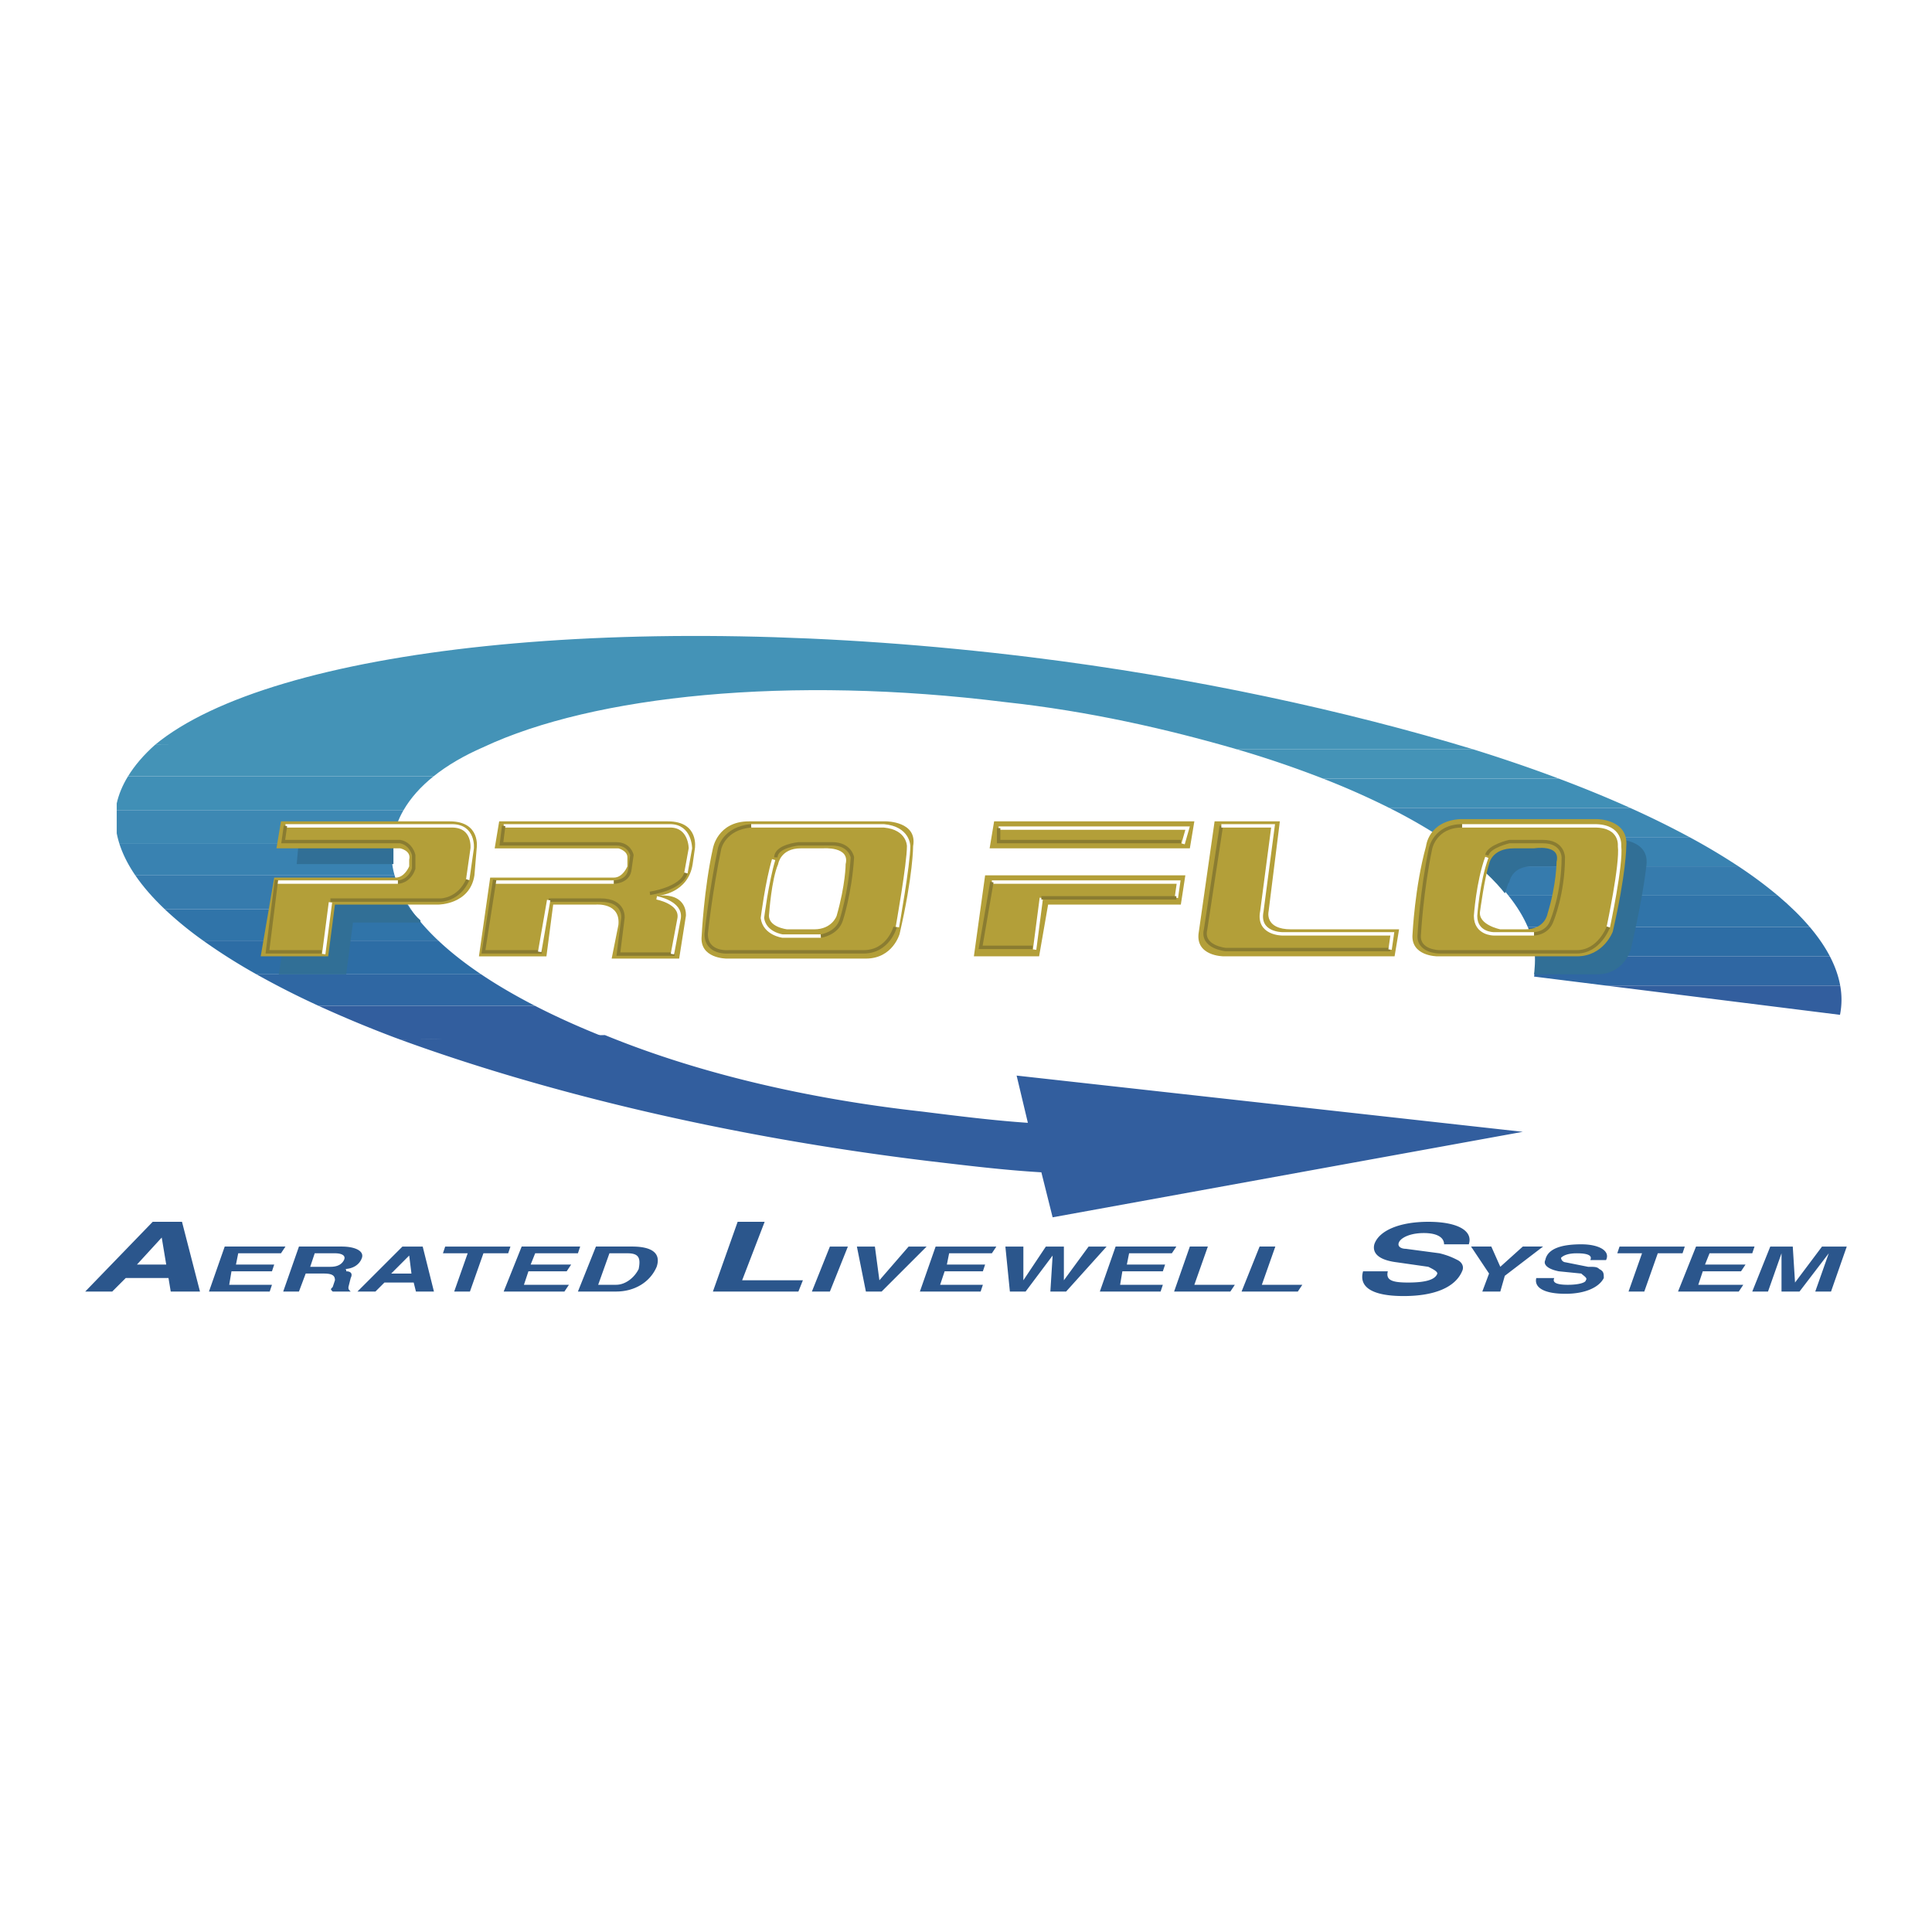 <svg xmlns="http://www.w3.org/2000/svg" width="2500" height="2500" viewBox="0 0 192.756 192.756"><path fill-rule="evenodd" clip-rule="evenodd" fill="#fff" d="M0 0h192.756v192.756H0V0z"/><path fill-rule="evenodd" clip-rule="evenodd" fill="#2b568c" d="M22.42 124.369l-1.571 4.488h6.06l.225-.673h-4.265l.225-1.346h4.04l.224-.674h-3.816l.225-1.123h4.265l.448-.672h-6.06zM29.827 124.369l-1.571 4.488h1.571l.673-1.795h1.796c.897 0 1.122.225 1.122.672l-.225.674c-.225.225-.225.225 0 .449h1.796c-.225-.225-.225-.225-.225-.449l.225-.898c.224-.447 0-.672-.449-.672 0-.225 0-.225-.224-.225.897 0 1.571-.449 1.795-1.123.225-.674-.673-1.121-2.02-1.121h-4.264zm1.123 2.02l.449-1.348h2.02c.673 0 1.122.225.898.674-.225.449-.673.674-1.347.674h-2.02zM40.152 124.369l-4.489 4.488h1.795l.898-.898h2.918l.224.898h1.796l-1.122-4.488h-2.02zm.674.897l.225 1.797H39.03l1.796-1.797zM44.417 124.369l-.225.672h2.469l-1.346 3.816h1.571l1.346-3.816h2.47l.224-.672h-6.509zM52.048 124.369l-1.796 4.488h6.061l.449-.673h-4.489l.449-1.346h3.816l.448-.674h-4.04l.449-1.123h4.265l.224-.672h-5.836zM59.456 124.369l-1.796 4.488h3.815c1.796 0 3.367-.898 4.041-2.469.449-1.348-.449-2.02-2.469-2.02h-3.591v.001zm.224 3.815l1.123-3.143h1.795c1.122 0 1.347.449 1.122 1.572-.449.896-1.347 1.57-2.245 1.57H59.68v.001zM82.799 124.369l-1.796 4.488h1.796l1.795-4.488h-1.795zM85.492 124.369l.898 4.488h1.571l4.489-4.488h-1.796l-2.917 3.365-.449-3.365h-1.796zM93.348 124.369l-1.571 4.488h6.061l.224-.673h-4.265l.449-1.346h3.816l.223-.674H94.47l.225-1.123h4.264l.449-.672h-6.06zM100.307 124.369l.449 4.488h1.57l2.694-3.591-.225 3.591h1.572l4.039-4.488h-1.795l-2.468 3.365v-3.365h-1.797l-2.244 3.365v-3.365h-1.795zM111.305 124.369l-1.573 4.488h6.061l.225-.673h-4.264l.225-1.346h4.039l.224-.674h-3.816l.224-1.123h4.266l.449-.672h-6.06zM118.711 124.369l-1.57 4.488h5.611l.449-.673h-4.041l1.348-3.815h-1.797zM125.67 124.369l-1.797 4.488h5.611l.45-.673h-4.039l1.345-3.815h-1.57zM146.768 124.369l1.796 2.693-.673 1.795h1.795l.449-1.57 3.816-2.918h-2.021l-2.244 2.02-.897-2.02h-2.021zM160.236 125.715c.447-.898-.674-1.57-2.471-1.57-2.02 0-3.365.449-3.59 1.57-.225.449.225.898 1.346 1.123l2.244.225c.225.225.674.447.449.672 0 .225-.672.449-1.795.449s-1.572-.225-1.348-.674h-1.795c-.225.898.674 1.572 2.918 1.572 2.02 0 3.367-.674 3.816-1.572 0-.447 0-.672-.449-.896-.225-.225-.449-.225-1.123-.225l-2.244-.449a.483.483 0 0 1-.449-.449c.225-.225.674-.449 1.572-.449 1.121 0 1.57.225 1.346.674h1.573v-.001zM161.582 124.369l-.225.672h2.469l-1.346 3.816h1.571l1.347-3.816h2.469l.225-.672h-6.51zM169.213 124.369l-1.795 4.488h6.061l.449-.673h-4.49l.449-1.346h3.816l.449-.674h-4.041l.45-1.123h4.263l.225-.672h-5.836zM176.621 124.369l-1.797 4.488h1.572l1.346-3.816v3.816h1.797l2.918-3.816-1.348 3.816h1.573l1.57-4.488h-2.469l-2.693 3.59-.225-3.59h-2.244zM15.238 121.898l-6.734 6.959h2.694l1.347-1.348h4.265l.224 1.348h2.918l-1.795-6.959h-2.919zm.897 1.573l.449 2.693h-2.918l2.469-2.693zM73.596 121.898l-2.469 6.959h8.529l.449-1.123h-6.061l2.246-5.836h-2.694zM146.543 124.145c.449-1.348-1.121-2.246-4.039-2.246s-4.938.898-5.387 2.246c-.225.896.449 1.57 2.244 1.795l3.143.449c.449.225.898.449.898.674-.225.672-1.348.896-2.918.896-1.572 0-2.246-.225-2.021-1.121h-2.469c-.449 1.57.898 2.469 4.041 2.469s5.162-.898 5.836-2.469c.225-.449 0-.898-.449-1.123s-.898-.449-1.797-.674l-3.365-.447c-.449 0-.898-.225-.674-.674s1.121-.898 2.469-.898 2.02.449 2.02 1.123h2.468z"/><path d="M123.426 74.764h23.566c2.994.932 5.842 1.908 8.529 2.918h-23.516a104.755 104.755 0 0 0-8.579-2.918z" fill-rule="evenodd" clip-rule="evenodd" fill="#4493b7"/><path d="M132.006 77.682h23.516c2.514.944 4.885 1.918 7.107 2.918h-24.033a77.587 77.587 0 0 0-6.59-2.918z" fill-rule="evenodd" clip-rule="evenodd" fill="#408fb6"/><path d="M138.596 80.6h24.033a90.356 90.356 0 0 1 5.926 2.918h-24.832a54.186 54.186 0 0 0-5.127-2.918z" fill-rule="evenodd" clip-rule="evenodd" fill="#3d88b3"/><path d="M143.723 83.518h24.832a64.122 64.122 0 0 1 4.893 2.917h-25.799a35.76 35.76 0 0 0-3.926-2.917z" fill-rule="evenodd" clip-rule="evenodd" fill="#3982b1"/><path d="M147.648 86.435h25.799a43.084 43.084 0 0 1 3.928 2.918H150.5c-.789-.984-1.742-1.959-2.852-2.918z" fill-rule="evenodd" clip-rule="evenodd" fill="#367bad"/><path d="M150.5 89.353h26.875c1.238 1.043 2.307 2.092 3.195 3.143h-28.14c-.451-1.054-1.098-2.104-1.93-3.143z" fill-rule="evenodd" clip-rule="evenodd" fill="#3074a9"/><path d="M152.43 92.496h28.141c.824.974 1.492 1.947 1.998 2.918h-29.402a9.124 9.124 0 0 0-.737-2.918z" fill-rule="evenodd" clip-rule="evenodd" fill="#2d6da5"/><path d="M153.166 95.414h29.402c.51.977.855 1.952 1.029 2.918h-23.361l-7.184-.898a7.744 7.744 0 0 0 .114-2.02z" fill-rule="evenodd" clip-rule="evenodd" fill="#2f67a3"/><path d="M160.236 98.332h23.361a7.738 7.738 0 0 1-.02 2.918l-23.341-2.918zM39.928 103.719c14.141 5.162 32.322 9.65 52.747 12.121 3.816.447 7.408.896 11.222 1.121l1.123 4.49 46.91-8.529-50.502-5.611 1.123 4.713c-3.367-.225-6.958-.674-10.55-1.123-12.121-1.346-22.894-4.039-31.648-7.631l-20.425.449z" fill-rule="evenodd" clip-rule="evenodd" fill="#325e9e"/><path d="M48.232 74.54c10.999-5.163 30.526-7.183 52.074-4.489 8.305.897 16.16 2.693 23.119 4.713h23.566c-12.568-3.816-27.832-7.183-44.217-9.203-40.178-4.938-75.642-.898-87.313 8.754l32.771.225z" fill-rule="evenodd" clip-rule="evenodd" fill="#4493b7"/><path d="M15.462 74.315h32.77v.225c-1.958.851-3.627 1.833-4.979 2.917H12.768c.667-1.089 1.579-2.151 2.694-3.142z" fill-rule="evenodd" clip-rule="evenodd" fill="#4493b7"/><path d="M12.768 77.457h30.485c-1.29 1.034-2.292 2.165-2.987 3.367h-28.62v-.673c.202-.905.58-1.808 1.122-2.694z" fill-rule="evenodd" clip-rule="evenodd" fill="#408fb6"/><path d="M11.646 80.824h28.62a8.491 8.491 0 0 0-1.012 2.693 7.85 7.85 0 0 0-.121.673H11.917a9.155 9.155 0 0 1-.271-1.053v-2.313z" fill-rule="evenodd" clip-rule="evenodd" fill="#3d88b3"/><path d="M11.917 84.191h27.216a7.868 7.868 0 0 0 .234 3.143H13.499c-.718-1.052-1.248-2.102-1.582-3.143z" fill-rule="evenodd" clip-rule="evenodd" fill="#3982b1"/><path d="M13.499 87.333h25.869c.31 1.125.856 2.249 1.62 3.366H16.422c-1.176-1.118-2.156-2.242-2.923-3.366z" fill-rule="evenodd" clip-rule="evenodd" fill="#367bad"/><path d="M16.422 90.7h24.564c.724 1.058 1.645 2.107 2.744 3.143H20.265a36.306 36.306 0 0 1-3.843-3.143z" fill-rule="evenodd" clip-rule="evenodd" fill="#3074a9"/><path d="M20.265 93.842h23.466c1.213 1.144 2.644 2.271 4.275 3.367H25.592a57.484 57.484 0 0 1-5.327-3.367z" fill-rule="evenodd" clip-rule="evenodd" fill="#2d6da5"/><path d="M25.592 97.209h22.415c1.604 1.08 3.403 2.129 5.374 3.143H31.785a85.434 85.434 0 0 1-6.193-3.143z" fill-rule="evenodd" clip-rule="evenodd" fill="#2f67a3"/><path d="M31.785 100.352H53.38c2.13 1.098 4.464 2.146 6.973 3.143l-20.425.225a120.381 120.381 0 0 1-8.143-3.368z" fill-rule="evenodd" clip-rule="evenodd" fill="#325e9e"/><path d="M150.135 89.129c.224 1.571 0 0 0 0 .225-.449.225-.898.449-1.123 0 0 .225-1.571 2.244-1.571h2.244s2.693-.224 2.246 1.571c0 0 0 2.021-.898 5.163 0 0-.449 1.347-2.244 1.347h-1.123c.225.898 0 2.693 0 2.693h6.285c2.693 0 3.367-2.469 3.367-2.469 1.346-5.836 1.57-8.529 1.57-8.529.225-2.469-2.918-2.469-2.918-2.469h-13.691c-1.348 0-2.02.449-2.693.898 3.367 2.02 5.162 4.489 5.162 4.489zM41.948 91.822v.225h-6.734l-.673 5.162h-6.733l1.347-8.08h10.999c-.002 1.122 1.794 2.693 1.794 2.693zM39.254 86.211h-9.651l.224-2.469h9.427v2.469z" fill-rule="evenodd" clip-rule="evenodd" fill="#316f96"/><path d="M121.18 81.946l-1.57 10.998c-.449 2.469 2.469 2.469 2.469 2.469h17.059l.449-2.693h-10.773c-2.693 0-2.246-1.796-2.246-1.796l1.123-8.978h-6.511zM39.479 87.558c.897 0 1.347-1.123 1.347-1.123v-.673c.225-.898-.898-1.122-.898-1.122H27.583l.449-2.694h16.834c3.142 0 2.693 2.694 2.693 2.694l-.225 2.693c-.449 2.917-3.591 2.917-3.591 2.917H33.418l-.673 5.163h-6.734l1.347-7.856h12.121v.001zM59.456 90.251h-4.265l-.674 5.163h-6.733l1.122-7.856H61.25c.898 0 1.347-1.123 1.347-1.123v-.897c0-.673-.898-.897-.898-.897H49.354l.449-2.694h16.834c3.143 0 2.694 2.694 2.694 2.694l-.225 1.571c-.449 2.918-3.367 3.142-3.367 3.142 2.918-.224 2.694 2.021 2.694 2.021l-.673 4.265h-6.734l.673-3.367c.225-2.246-2.243-2.022-2.243-2.022zM97.164 95.414h6.508l.898-5.163h13.242l.45-2.918H98.285l-1.121 8.081zM99.184 81.946h19.976l-.449 2.694H98.734l.45-2.694zM71.127 84.64c-.898 4.04-1.123 8.753-1.123 8.753-.224 2.245 2.469 2.245 2.469 2.245H86.39c2.693 0 3.366-2.469 3.366-2.469 1.347-5.835 1.347-8.753 1.347-8.753.449-2.469-2.693-2.469-2.693-2.469H74.718c-3.142-.001-3.591 2.693-3.591 2.693zm13.243 1.571c.449-1.795-2.245-1.571-2.245-1.571H79.88c-2.02 0-2.244 1.571-2.244 1.571-.674 1.571-.898 4.938-.898 4.938-.225 1.347 1.795 1.571 1.795 1.571h2.694c1.795 0 2.245-1.347 2.245-1.347.898-3.142.898-5.162.898-5.162zM142.279 84.416c-1.123 4.04-1.348 8.753-1.348 8.753-.225 2.245 2.471 2.245 2.471 2.245h13.916c2.693 0 3.59-2.469 3.59-2.469 1.348-5.835 1.348-8.529 1.348-8.529.225-2.693-2.918-2.693-2.918-2.693h-13.691c-3.143.223-3.368 2.693-3.368 2.693zm13.018 1.571c.449-1.796-2.244-1.347-2.244-1.347h-2.02c-2.244 0-2.469 1.571-2.469 1.571-.449 1.347-.898 4.713-.898 4.713-.225 1.347 2.02 1.796 2.02 1.796h2.469c2.021 0 2.246-1.571 2.246-1.571.896-2.918.896-5.162.896-5.162z" fill-rule="evenodd" clip-rule="evenodd" fill="#b39f39"/><path d="M28.48 82.395h16.61c2.244 0 2.02 2.245 2.02 2.245l-.449 3.142m-13.692 2.245l-.673 5.162m7.407-7.183h-12.12" fill="none" stroke="#fff" stroke-width=".339" stroke-miterlimit="2.613"/><path d="M28.48 82.395l-.224 1.571h11.671c1.123.225 1.347 1.347 1.347 1.347v1.347c-.449 1.347-1.571 1.347-1.571 1.347m6.958-.225c-.898 2.021-2.693 2.021-2.693 2.021H32.969m-.897 5.162h-5.387l.897-7.183" fill="none" stroke="#8a7c31" stroke-width=".339" stroke-miterlimit="2.613"/><path d="M50.252 82.395h16.61c2.02 0 2.02 2.245 2.02 2.245l-.449 2.469m-7.183.897H49.354" fill="none" stroke="#fff" stroke-width=".339" stroke-miterlimit="2.613"/><path d="M50.252 82.395l-.225 1.796h11.447c1.347 0 1.571 1.122 1.571 1.122l-.225 1.571c-.224 1.122-1.571 1.122-1.571 1.122m-7.181 6.959h-5.836l1.122-7.183m5.388 2.02h5.162c2.469 0 2.245 1.795 2.245 1.795l-.449 3.592h5.611m1.123-8.08c-.449 1.571-3.591 2.02-3.591 2.02" fill="none" stroke="#8a7c31" stroke-width=".339" stroke-miterlimit="2.613"/><path d="M54.742 89.802l-.898 5.163m13.243.224l.673-3.591c.224-1.571-2.245-2.02-2.245-2.02m34.118-6.958h18.854l-.449 1.571m-19.079 3.815h18.631l-.225 1.571m-13.469.001l-.672 5.163" fill="none" stroke="#fff" stroke-width=".339" stroke-miterlimit="2.613"/><path d="M99.633 82.62v1.347h18.18m-18.854 4.039l-1.121 6.509H103m.896-4.937h13.469m4.489-7.183l-1.57 10.325c-.449 1.795 2.02 2.02 2.02 2.02h16.385" fill="none" stroke="#8a7c31" stroke-width=".339" stroke-miterlimit="2.613"/><path d="M121.854 82.395h5.162l-1.121 8.529c-.449 2.245 2.02 2.245 2.02 2.245h10.998l-.225 1.571M74.943 82.395h13.242c2.469.225 2.469 2.021 2.469 2.021 0 1.795-1.123 8.08-1.123 8.08m-12.344-6.734c-.673 2.244-1.122 5.835-1.122 5.835.225 1.571 2.02 1.796 2.02 1.796h3.816" fill="none" stroke="#fff" stroke-width=".339" stroke-miterlimit="2.613"/><path d="M74.943 82.395C72.25 82.62 71.8 84.64 71.8 84.64c-.898 4.264-1.347 8.529-1.347 8.529 0 2.02 2.244 1.796 2.244 1.796h13.468c2.469 0 3.142-2.469 3.142-2.469m-11.895-6.958c0-1.122 2.245-1.347 2.245-1.347h3.367c1.796 0 2.02 1.347 2.02 1.347-.224 3.591-1.122 6.285-1.122 6.285-.449 1.347-2.02 1.571-2.02 1.571" fill="none" stroke="#8a7c31" stroke-width=".339" stroke-miterlimit="2.613"/><path d="M145.871 82.395h13.242c2.693 0 2.469 2.021 2.469 2.021.225 1.795-1.123 8.08-1.123 8.08m-12.119-6.958c-.898 2.469-1.123 5.836-1.123 5.836 0 1.795 1.795 1.795 1.795 1.795h4.041" fill="none" stroke="#fff" stroke-width=".339" stroke-miterlimit="2.613"/><path d="M145.871 82.395c-2.693 0-3.143 2.245-3.143 2.245-.898 4.264-1.123 8.529-1.123 8.529-.225 1.796 2.02 1.796 2.02 1.796h13.693c2.244 0 3.141-2.469 3.141-2.469m-12.119-7.183c.225-.897 2.244-1.347 2.244-1.347h3.367c2.02 0 2.02 1.571 2.02 1.571 0 3.591-1.123 6.285-1.123 6.285-.447 1.347-1.795 1.347-1.795 1.347" fill="none" stroke="#8a7c31" stroke-width=".339" stroke-miterlimit="2.613"/></svg>